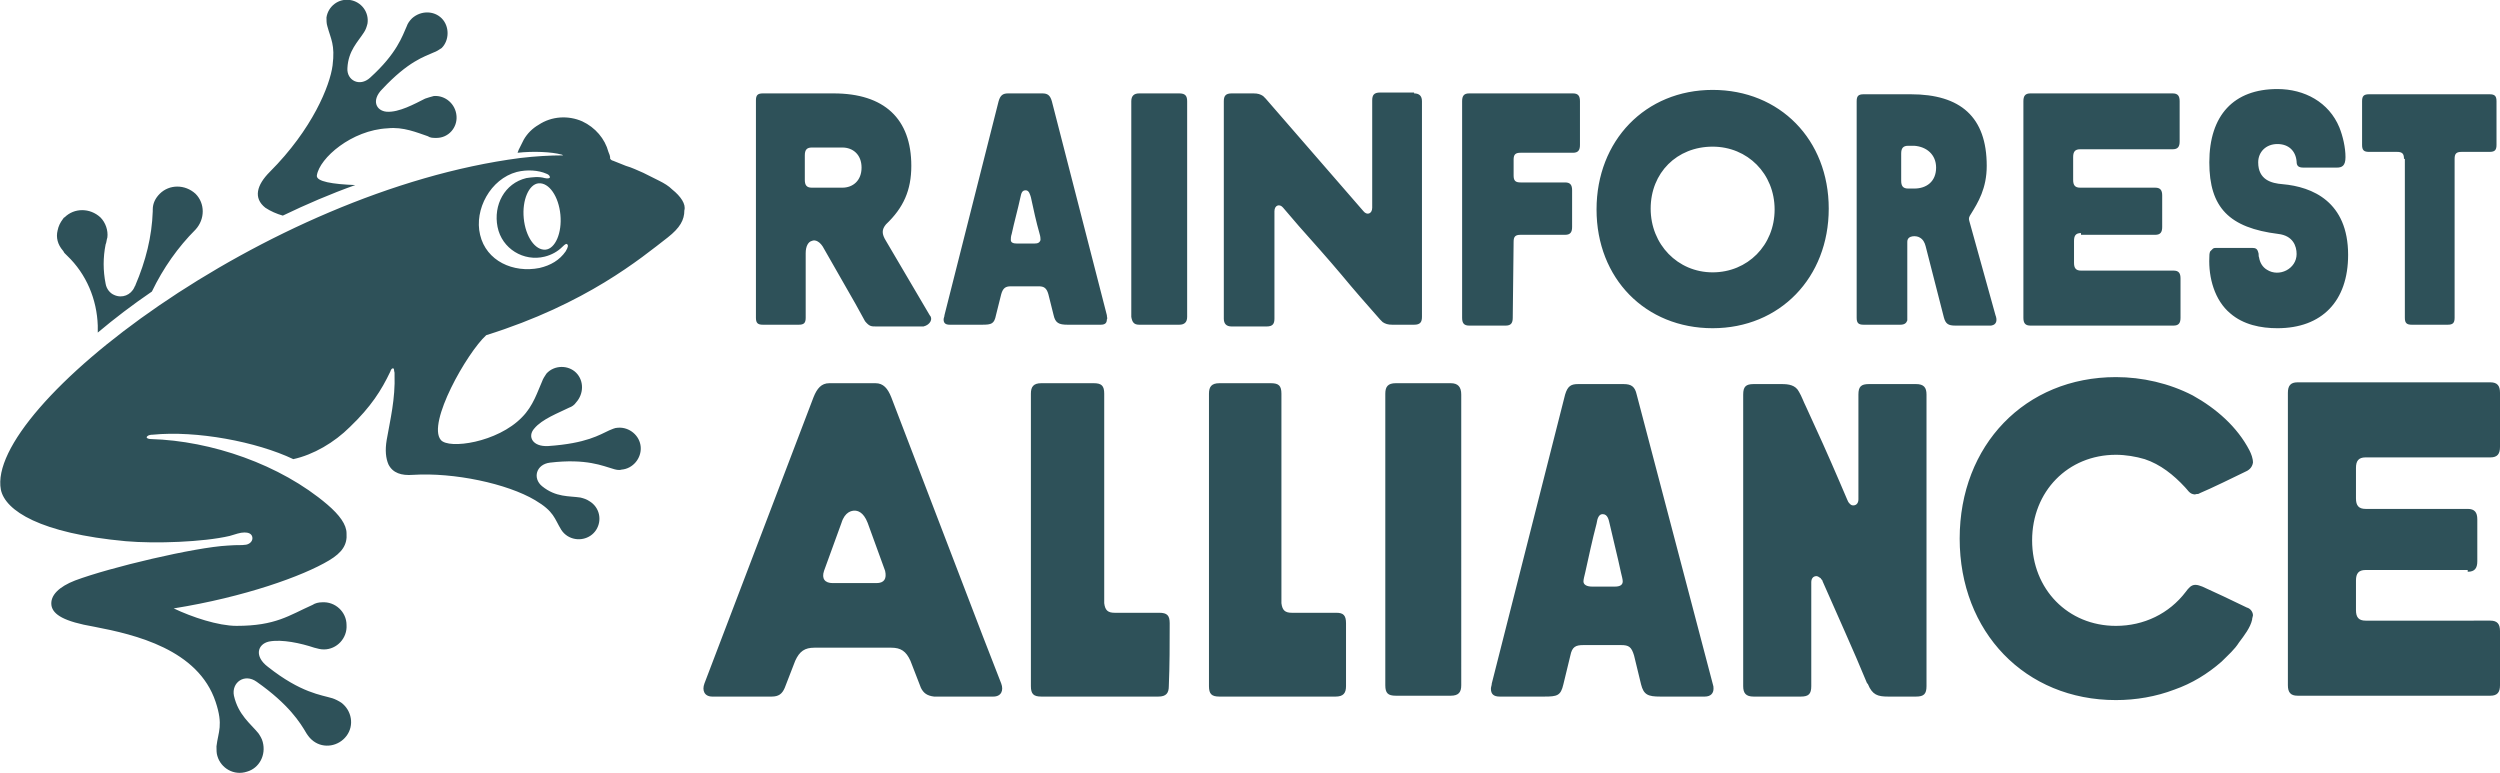 <?xml version="1.0" encoding="UTF-8"?> <!-- Generator: Adobe Illustrator 23.0.3, SVG Export Plug-In . SVG Version: 6.00 Build 0) --> <svg xmlns="http://www.w3.org/2000/svg" xmlns:xlink="http://www.w3.org/1999/xlink" version="1.1" id="Layer_2" x="0px" y="0px" viewBox="0 0 286.4 88.6" style="enable-background:new 0 0 286.4 88.6;" xml:space="preserve"> <style type="text/css"> .st0{fill:#2E5159;} </style> <g> <path class="st0" d="M208.8,66.6c0-0.1-0.1-0.2-0.2-0.3c0,0,0-0.1-0.1-0.1c-0.1-0.1-0.3-0.2-0.4-0.2c-0.4,0-0.6,0.3-0.6,0.7v11.9 c0,0.9-0.3,1.2-1.2,1.2h-5.4c-0.9,0-1.2-0.4-1.2-1.2V45.2c0-0.9,0.3-1.2,1.2-1.2h3.2c0.8,0,1.6,0.1,2,0.9c0.3,0.5,0.5,1.1,0.8,1.7 c1.3,2.8,2.6,5.7,3.8,8.5c0.3,0.7,0.6,1.4,0.9,2.1c0.1,0.2,0.1,0.3,0.3,0.5c0.1,0.1,0.2,0.2,0.4,0.2c0.4,0,0.6-0.3,0.6-0.7v-12 c0-0.9,0.3-1.2,1.2-1.2h5.4c0.9,0,1.2,0.4,1.2,1.2v33.4c0,0.9-0.3,1.2-1.2,1.2h-3.2c-1.2,0-1.8-0.2-2.3-1.4c0,0,0-0.1-0.1-0.1 C212.3,74.4,210.5,70.5,208.8,66.6 M134,71.4c0-0.9-0.3-1.2-1.2-1.2h-5.1c-0.8,0-1.1-0.3-1.2-1.1v-24c0-0.9-0.3-1.2-1.2-1.2 c-2,0-3.9,0-5.9,0c0,0,0,0-0.1,0c-0.9,0-1.2,0.4-1.2,1.2v33.5c0,0.9,0.3,1.2,1.2,1.2c1.5,0,3,0,4.5,0c3,0,5.9,0,8.9,0 c0.9,0,1.2-0.4,1.2-1.2C134,76.2,134,73.8,134,71.4 M282.7,65.5c0.8,0,1.1-0.4,1.1-1.2v-4.8c0-0.8-0.3-1.2-1.1-1.2H271 c-0.8,0-1.1-0.4-1.1-1.2v-3.5c0-0.8,0.3-1.2,1.1-1.2h14.3c0.8,0,1.1-0.4,1.1-1.2V45c0-0.8-0.3-1.2-1.1-1.2h-22.1 c-0.8,0-1.1,0.4-1.1,1.2v33.5c0,0.8,0.3,1.2,1.1,1.2h22.1c0.8,0,1.1-0.4,1.1-1.2v-6.2c0-0.8-0.3-1.2-1.1-1.2H271 c-0.8,0-1.1-0.4-1.1-1.2v-3.4c0-0.8,0.3-1.2,1.1-1.2h11.7V65.5z M153.1,70.2H148c-0.8,0-1.1-0.3-1.2-1.1v-24c0-0.9-0.3-1.2-1.2-1.2 c-2,0-4,0-5.9,0c-0.9,0-1.2,0.4-1.2,1.2v33.5c0,0.9,0.3,1.2,1.2,1.2c1.9,0,3.9,0,5.8,0c2.5,0,5,0,7.5,0c0.9,0,1.2-0.4,1.2-1.2 c0-2.4,0-4.8,0-7.2C154.2,70.5,153.9,70.2,153.1,70.2 M166.2,43.9h-6.3c-0.9,0-1.2,0.4-1.2,1.2v33.4c0,0.9,0.3,1.2,1.2,1.2h6.3 c0.9,0,1.2-0.4,1.2-1.2V45.2C167.4,44.3,167,43.9,166.2,43.9 M185,67.2c0.6,0,0.9-0.2,0.9-0.6c0-0.2-0.1-0.6-0.2-1 c-0.4-1.9-0.9-3.8-1.3-5.6c-0.1-0.4-0.2-1.1-0.8-1.1c-0.4,0-0.6,0.4-0.7,1.1c-0.5,1.9-0.9,3.8-1.3,5.6c-0.1,0.4-0.2,0.8-0.2,1 c0,0.4,0.4,0.6,1,0.6C183.2,67.2,184.1,67.2,185,67.2 M196.2,78.3c0.1,0.3,0.1,0.4,0.1,0.6c0,0.5-0.3,0.9-1,0.9h-5.1 c-1.4,0-1.9-0.2-2.2-1.4l-0.8-3.3c-0.3-1-0.6-1.2-1.5-1.2h-4.3c-0.9,0-1.3,0.2-1.5,1.2l-0.8,3.3c-0.3,1.3-0.7,1.4-2.2,1.4h-5.1 c-0.7,0-1-0.3-1-0.9c0-0.2,0.1-0.4,0.1-0.6l8.4-33.1c0.3-1,0.7-1.2,1.5-1.2h5.2c0.9,0,1.3,0.3,1.5,1.2L196.2,78.3 M113.8,79.8H107 c-0.8-0.1-1.2-0.4-1.5-1l-1.2-3.1c-0.5-1.1-1.1-1.5-2.2-1.5h-8.8c-1.1,0-1.7,0.4-2.2,1.5l-1.2,3.1c-0.3,0.7-0.7,1-1.5,1h-6.8 c-0.9,0-1.2-0.7-0.9-1.5l12.5-32.8c0.4-1,0.9-1.6,1.8-1.6h5.3c0.9,0,1.4,0.6,1.8,1.6l10.5,27.4l2.1,5.4 C115,79.1,114.7,79.8,113.8,79.8z M101.4,65.4l-2-5.5c-0.5-1.3-1.2-1.4-1.5-1.4s-1.1,0.1-1.5,1.4l-2,5.5c-0.3,0.9,0.1,1.4,1,1.4h5 C101.3,66.8,101.6,66.3,101.4,65.4z M252.3,67.2c-0.3-0.1-0.5-0.2-0.8-0.2c-0.5,0-0.8,0.4-1.1,0.8c-1.9,2.5-4.8,3.9-8,3.9 c-5.5,0-9.6-4.2-9.6-9.8c0-5.6,4.1-9.8,9.6-9.8c1.1,0,2.3,0.2,3.3,0.5c1.8,0.6,3.3,1.8,4.6,3.2c0.3,0.3,0.5,0.7,0.9,0.8 c0.1,0,0.2,0.1,0.4,0c0.1,0,0.3,0,0.4-0.1c1-0.4,4.5-2.1,5.1-2.4c0.5-0.2,0.9-0.5,1-1.1c0-0.5-0.2-1-0.4-1.4 c-1.4-2.7-3.8-4.8-6.5-6.3c-2.7-1.4-5.8-2.1-8.8-2.1c-10.4,0-17.9,7.8-17.9,18.5s7.5,18.5,17.9,18.5c2.3,0,4.6-0.4,6.7-1.2 c2-0.7,3.8-1.8,5.4-3.2c0.8-0.8,1.5-1.4,2-2.2c0.6-0.8,1.3-1.7,1.5-2.6c0-0.2,0.1-0.4,0.1-0.5c0-0.4-0.3-0.8-0.7-0.9 C256.4,69.1,253,67.5,252.3,67.2z M106.5,36.1l-5-8.5c-0.5-0.8-0.5-1.3,0-1.9c2-1.9,2.9-3.9,2.9-6.7c0-5.4-3.1-8.3-8.9-8.3h-8.1 c-0.6,0-0.8,0.2-0.8,0.8v24.9c0,0.6,0.2,0.8,0.8,0.8h4.1c0.6,0,0.8-0.2,0.8-0.8v-7.1l0,0V29c0-0.8,0.3-1.3,0.7-1.4 c0.4-0.2,1,0.1,1.4,0.9l2.4,4.2l0,0l1.2,2.1l1.1,2c0.5,0.6,0.7,0.6,1.3,0.6h5.4C106.6,37.2,106.9,36.5,106.5,36.1z M98.7,19.2 c0,1.5-1,2.3-2.2,2.3H93c-0.6,0-0.8-0.3-0.8-0.9v-2.8c0-0.6,0.2-0.9,0.8-0.9h3.5C97.7,16.9,98.7,17.7,98.7,19.2z M173.3,36.4 c0,0.6-0.2,0.9-0.8,0.9h-4.2c-0.6,0-0.8-0.3-0.8-0.9V11.6c0-0.6,0.2-0.9,0.8-0.9h11.9c0.6,0,0.8,0.3,0.8,0.9v5 c0,0.6-0.2,0.9-0.8,0.9h-6c-0.6,0-0.8,0.2-0.8,0.8v1.8c0,0.6,0.2,0.8,0.8,0.8h5.1c0.6,0,0.8,0.3,0.8,0.9V26c0,0.6-0.2,0.9-0.8,0.9 h-5.1c-0.6,0-0.8,0.2-0.8,0.8L173.3,36.4L173.3,36.4z M275.4,18.2c0-0.6-0.2-0.8-0.8-0.8h-3.2c-0.6,0-0.8-0.2-0.8-0.8v-5 c0-0.6,0.2-0.8,0.8-0.8h13.8c0.6,0,0.8,0.2,0.8,0.8v5c0,0.6-0.2,0.8-0.8,0.8H282c-0.6,0-0.8,0.2-0.8,0.8v18.2 c0,0.6-0.2,0.8-0.8,0.8h-4.1c-0.6,0-0.8-0.2-0.8-0.8V18.2H275.4z M118.5,27.9c-0.7,0-1.3,0-2,0c-0.4,0-0.7-0.1-0.7-0.4 c0-0.2,0-0.4,0.1-0.7c0.3-1.4,0.7-2.8,1-4.2c0.1-0.5,0.2-0.8,0.6-0.8c0.4,0,0.5,0.5,0.6,0.8c0.3,1.4,0.6,2.8,1,4.2 c0.1,0.3,0.1,0.6,0.1,0.7C119.1,27.8,118.9,27.9,118.5,27.9 M126.8,36.1l-6.3-24.5c-0.2-0.7-0.5-0.9-1.1-0.9h-3.9 c-0.6,0-0.9,0.2-1.1,0.9l-6.2,24.5c0,0.2-0.1,0.3-0.1,0.5c0,0.4,0.2,0.6,0.7,0.6h3.7c1.1,0,1.4-0.1,1.6-1.1l0.6-2.4 c0.2-0.7,0.5-0.9,1.1-0.9h3.2c0.6,0,0.9,0.2,1.1,0.9l0.6,2.4c0.2,0.9,0.6,1.1,1.6,1.1h3.8c0.5,0,0.7-0.2,0.7-0.6 C126.9,36.5,126.8,36.3,126.8,36.1 M238.4,26.7c-0.6,0-0.8,0.3-0.8,0.9v2.5c0,0.6,0.2,0.9,0.8,0.9H249c0.6,0,0.8,0.3,0.8,0.9v4.5 c0,0.6-0.2,0.9-0.8,0.9h-16.4c-0.6,0-0.8-0.3-0.8-0.9V11.6c0-0.6,0.2-0.9,0.8-0.9h16.3c0.6,0,0.8,0.3,0.8,0.9v4.6 c0,0.6-0.2,0.9-0.8,0.9h-10.6c-0.6,0-0.8,0.3-0.8,0.9v2.6c0,0.6,0.2,0.9,0.8,0.9h8.6c0.6,0,0.8,0.3,0.8,0.9V26 c0,0.6-0.2,0.9-0.8,0.9h-8.5V26.7z M221.8,19.2c0,1.6-1.1,2.4-2.5,2.4H219h-0.1c0,0,0,0-0.1,0h-0.2c-0.6,0-0.8-0.3-0.8-0.9v-0.3 v-0.9v-0.7v-0.9v-0.3c0-0.6,0.2-0.9,0.8-0.9h0.2c0,0,0,0,0.1,0h0.1h0.3C220.7,16.8,221.8,17.7,221.8,19.2 M228.6,36.1l-3-10.8 c-0.1-0.3,0-0.5,0.2-0.8c0.8-1.3,1.8-2.9,1.8-5.5c0-5.6-3-8.2-8.7-8.2h-5.4c-0.6,0-0.8,0.2-0.8,0.8v24.8c0,0.6,0.2,0.8,0.8,0.8h4.2 c0.5,0,0.7-0.2,0.8-0.5c0-2.7,0-5.4,0-8.1c0-0.4,0-0.5,0-0.9c0-0.8,1.1-0.7,1.4-0.5c0.4,0.2,0.6,0.6,0.7,1l2.1,8.2 c0.2,0.7,0.5,0.9,1.3,0.9h3.7h0.4C228.8,37.2,228.8,36.6,228.6,36.1 M182.9,24c0-7.9,5.6-13.7,13.3-13.7s13.3,5.7,13.3,13.6 s-5.6,13.7-13.3,13.7C188.5,37.6,182.9,31.9,182.9,24 M189.1,23.9c0,4.1,3.1,7.3,7.1,7.3s7.1-3.1,7.1-7.2s-3.1-7.2-7.1-7.2 C192.1,16.8,189.1,19.8,189.1,23.9 M162,10.7c0.6,0,0.9,0.3,0.9,0.9v21.1v3.6c0,0.6-0.2,0.9-0.9,0.9c-0.8,0-1.7,0-2.5,0 c-0.5,0-0.8-0.1-1.1-0.3c-0.1-0.1-0.2-0.2-0.3-0.3c-1.5-1.7-3-3.4-4.4-5.1c-1.6-1.9-3.3-3.8-4.9-5.6c-0.6-0.7-1.2-1.4-1.8-2.1 c-0.4-0.5-1-0.3-1,0.4c0,4.1,0,8.2,0,12.3c0,0.6-0.2,0.9-0.9,0.9h-4c-0.6,0-0.9-0.3-0.9-0.9V11.6c0-0.6,0.2-0.9,0.9-0.9h2.5 c0.5,0,0.8,0.1,1.1,0.3c0.1,0.1,0.2,0.2,0.3,0.3l11.2,12.9c0.4,0.5,1,0.3,1-0.4v-4.3c0-2.7,0-5.3,0-8c0-0.6,0.2-0.9,0.9-0.9h3.9 M130.5,37.2h4.6c0.6,0,0.9-0.3,0.9-0.9V11.6c0-0.6-0.2-0.9-0.9-0.9h-4.6c-0.6,0-0.9,0.3-0.9,0.9v24.7 C129.7,36.9,129.9,37.2,130.5,37.2 M261.5,21.1c3.4,0.3,7.5,2,7.5,8.1c0,5.3-3,8.4-8.1,8.4l0,0c-1.9,0-3.9-0.4-5.4-1.7 c-1.8-1.5-2.5-4.1-2.4-6.4c0-0.2,0-0.5,0.1-0.7c0.1-0.1,0.2-0.2,0.3-0.3c0.1-0.1,0.3-0.1,0.4-0.1h4.1c0.4,0,0.6,0.1,0.7,0.5 c0.1,0.2,0,0.4,0.1,0.6c0.1,0.6,0.4,1.1,0.9,1.4c1.4,0.9,3.4-0.1,3.4-1.8c0-0.9-0.4-2.1-2.1-2.3c-5.6-0.7-7.9-3-7.9-8.2 c0-5.4,2.8-8.4,7.8-8.4c3.1,0,5.9,1.5,7.1,4.4c0.4,1,0.7,2.3,0.7,3.4c0,1-0.4,1.2-1,1.2h-3.8c-0.6,0-0.8-0.2-0.8-0.7 c-0.1-1.2-0.9-2-2.2-2c-1.3,0-2.2,0.9-2.2,2.1C258.7,20.6,260.2,21,261.5,21.1 M30.9,19.7c4.9-4.9,6.9-9.9,7.2-12.2 c0.3-2.4-0.2-3-0.6-4.5c-0.1-0.3-0.1-0.7-0.1-1c0.2-1.3,1.4-2.2,2.7-2c1.3,0.2,2.2,1.4,2,2.7c-0.1,0.4-0.2,0.7-0.4,1 c-0.7,1.1-1.8,2.1-1.9,4.1c-0.1,1.4,1.4,2.2,2.6,1.1c3.1-2.8,3.7-4.8,4.2-5.9c0.1-0.3,0.3-0.6,0.6-0.9c1-0.9,2.5-0.9,3.4,0 s0.9,2.5,0,3.4C50.3,5.7,50,5.9,49.7,6c-1.1,0.5-2.9,1-5.9,4.2c-1.3,1.3-0.7,2.5,0.5,2.6c1.4,0.1,3.2-0.9,4.4-1.5 c0.3-0.1,0.6-0.2,1-0.3c1.3-0.1,2.5,0.9,2.6,2.3c0.1,1.3-0.9,2.5-2.3,2.5c-0.4,0-0.7,0-1-0.2c-1.2-0.4-2.8-1.1-4.6-0.9 c-4.1,0.2-7.8,3.4-8.1,5.4c-0.1,0.7,1.8,1,4.4,1.1c-2.8,1-5.6,2.2-8.3,3.5c-0.7-0.2-1.4-0.5-2-0.9C29,22.7,29.4,21.2,30.9,19.7 M7.2,28.7c-0.6-0.7-0.8-1.5-0.6-2.3c0.1-0.5,0.3-0.9,0.6-1.3c0.1-0.1,0.1-0.2,0.2-0.2c1.1-1.1,2.9-1.1,4.1,0 c0.6,0.6,0.9,1.5,0.8,2.3c-0.1,0.3-0.1,0.6-0.2,0.8c-0.3,1.5-0.3,3,0,4.5l0,0c0.1,0.6,0.5,1.1,1,1.3c0.9,0.4,1.9,0,2.3-0.9l0,0 c0-0.1,0.1-0.1,0.1-0.2c1.2-2.8,1.9-5.6,2-8.5c0-0.1,0-0.1,0-0.2c0-0.7,0.3-1.3,0.8-1.8c1.1-1.1,2.9-1.1,4.1,0 c1.1,1.1,1.1,2.9,0,4.1l0,0c-2,2-3.7,4.4-5,7.1c-2.2,1.5-4.3,3.1-6.2,4.7c0-0.3,0-0.5,0-0.8c-0.1-3-1.3-5.9-3.5-8 c-0.1-0.1-0.2-0.2-0.3-0.3C7.3,28.9,7.3,28.8,7.2,28.7 M64.8,28.8c-0.7,1-1.7,1.6-3,1.9c-3,0.6-6.1-0.8-6.8-3.8 c-0.7-2.9,1.2-6.4,4.2-7.2c1.2-0.3,2.5-0.2,3.4,0.2c0.3,0.1,0.4,0.3,0.4,0.4c0,0.1-0.2,0.2-0.6,0.1c-0.7-0.2-1.4-0.1-2.1,0 C57.8,21,56.5,23.5,57,26s3,4,5.4,3.4c0.8-0.2,1.5-0.6,2-1.1c0.4-0.4,0.5-0.4,0.6-0.3C65.1,28.1,65.1,28.3,64.8,28.8 M64.2,24.6 c0.2,2.1-0.6,3.9-1.7,4c-1.2,0.1-2.3-1.5-2.5-3.6s0.6-3.9,1.7-4C62.9,20.9,64,22.5,64.2,24.6 M77,21.7c-0.4-0.4-0.9-0.7-1.5-1 s-1.2-0.6-1.8-0.9c-0.7-0.3-1.3-0.6-2-0.8c-0.3-0.1-0.7-0.3-1-0.4c-0.2-0.1-0.3-0.1-0.5-0.2c-0.1,0-0.2-0.1-0.3-0.2v-0.1 c0-0.2-0.1-0.5-0.2-0.7l0,0c-0.4-1.5-1.5-2.8-3-3.5c-1.6-0.7-3.5-0.6-5,0.4c-0.7,0.4-1.3,1-1.7,1.7c-0.2,0.4-0.4,0.8-0.6,1.2 c0,0.1-0.1,0.2-0.1,0.3c1.8-0.2,3.9-0.1,5,0.2c0.1,0,0.2,0.1,0.2,0.1c-1.5,0-3.2,0.1-4.9,0.3c-29.2,3.8-61.3,28.6-59.5,38 c0.5,2.4,4.5,5,14.3,5.9c3.4,0.3,8.9,0.1,11.9-0.6C27,61.2,27.5,61,28,61c0.4,0,0.8,0.1,0.9,0.5c0.1,0.4-0.2,0.8-0.7,0.9 c-0.7,0.1-0.8,0-2.1,0.1c-3.8,0.2-13.5,2.5-17.5,4c-1.8,0.7-2.9,1.7-2.7,2.9c0.2,1,1.4,1.8,4.9,2.4c4.7,0.9,11.9,2.6,13.9,8.6 c0.9,2.7,0.3,3.4,0.1,5.1c0,0.4,0,0.8,0.1,1.1c0.4,1.4,1.9,2.3,3.4,1.8c1.4-0.4,2.2-1.9,1.8-3.4c-0.1-0.4-0.3-0.7-0.5-1 c-0.9-1.1-2.3-2.1-2.8-4.3c-0.3-1.5,1.2-2.6,2.6-1.6c3.7,2.6,5,4.7,5.7,5.9c0.2,0.3,0.4,0.6,0.8,0.9c1.2,0.9,2.9,0.6,3.8-0.6 s0.6-2.9-0.6-3.8c-0.3-0.2-0.7-0.4-1-0.5c-1.3-0.4-3.6-0.6-7.4-3.6c-1.6-1.2-1.2-2.6,0.1-2.9c1.5-0.3,3.7,0.2,5.2,0.7 c0.4,0.1,0.7,0.2,1.1,0.2c1.5,0,2.7-1.3,2.6-2.8c0-1.5-1.3-2.7-2.8-2.6c-0.4,0-0.8,0.1-1.1,0.3c-2.7,1.2-4.2,2.4-8.7,2.4 c-2.1,0-5.1-1-7.2-2c8.1-1.3,14.8-3.7,17.8-5.5c1.5-0.9,2.1-1.8,2-3.1c0-1-0.8-2.1-2.2-3.3c-5.4-4.6-13.3-7.3-20.2-7.5 c-0.3,0-0.5-0.1-0.5-0.2s0.2-0.3,0.7-0.3c5-0.5,11.9,0.8,16.1,2.8c2.3-0.5,4.7-1.9,6.5-3.7c2.4-2.3,3.6-4.2,4.6-6.3 c0.1-0.3,0.2-0.4,0.3-0.4c0.2,0,0.1,0.2,0.2,0.5c0,0.1,0,0.2,0,0.2c0.1,2.8-0.5,5.2-0.9,7.5c-0.2,1.2-0.1,2.1,0.2,2.8 c0.5,1,1.5,1.3,2.8,1.2c4.7-0.3,10.8,1,14,2.9c2.2,1.3,2.2,2.1,3,3.4c0.2,0.3,0.4,0.5,0.7,0.7c1.1,0.7,2.6,0.4,3.3-0.7 c0.7-1.1,0.4-2.6-0.8-3.3c-0.3-0.2-0.6-0.3-1-0.4c-1.3-0.2-2.8,0-4.4-1.3C61,54.8,61.4,53.2,63,53c4.2-0.5,6.1,0.4,7.2,0.7 c0.3,0.1,0.7,0.2,1,0.1c1.3-0.1,2.3-1.3,2.2-2.6c-0.1-1.3-1.3-2.3-2.6-2.2c-0.4,0-0.7,0.2-1,0.3c-1.1,0.5-2.6,1.5-7,1.8 c-1.8,0.1-2.4-1.1-1.6-2c0.9-1.1,2.8-1.8,4-2.4c0.3-0.1,0.6-0.3,0.8-0.6c0.9-1,0.9-2.5,0-3.4s-2.5-0.9-3.4,0.1 c-0.2,0.3-0.4,0.6-0.5,0.9c-0.5,1.1-1,2.8-2.3,4.1c-2.8,2.9-8.4,3.7-9.3,2.6c-1.6-1.9,3-10,5.2-12c11.5-3.6,17.7-8.8,20.8-11.2 c1.4-1.1,1.9-2,1.9-3.1C78.6,23.4,78,22.5,77,21.7"></path> </g> </svg> 